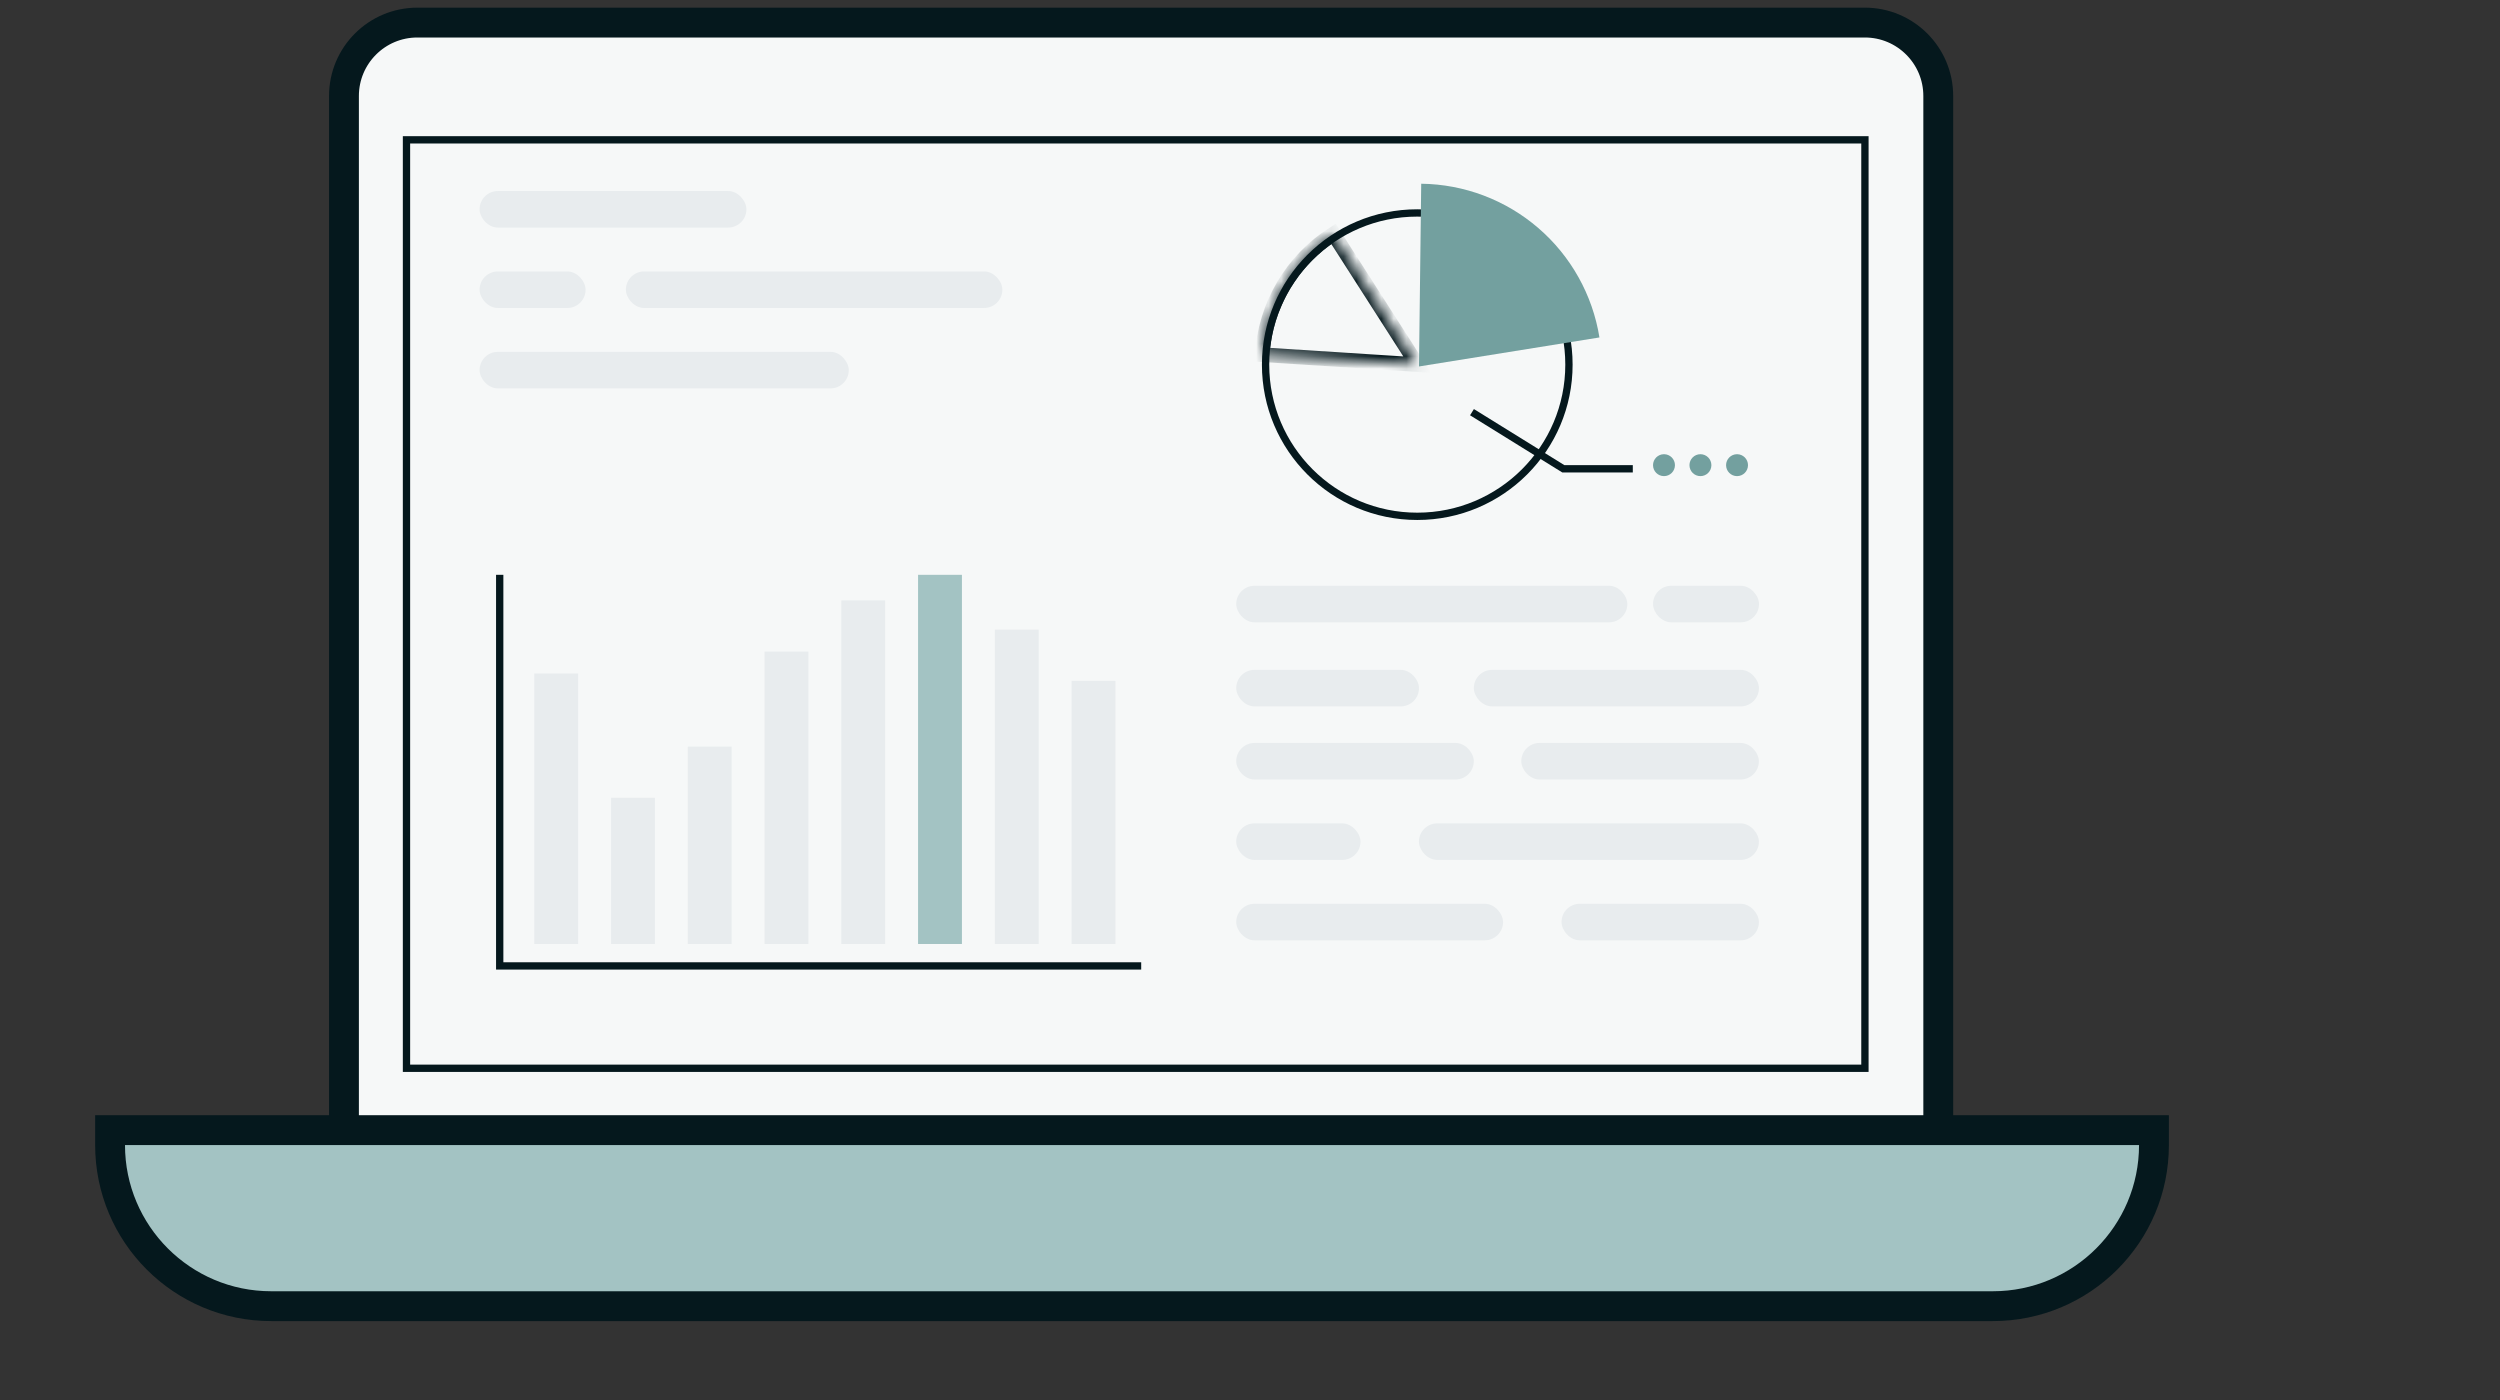 <svg xmlns="http://www.w3.org/2000/svg" fill="none" viewBox="0 0 200 112" height="112" width="200">
<rect x="0" y="0" width="200" height="112" fill="#333333" stroke="none"/>
<path stroke-width="2.388" stroke="#05181D" fill="#F6F8F8" d="M149.188 1.806C152.431 1.806 155.061 4.435 155.061 7.679V93.382H27.517V7.679C27.517 4.435 30.146 1.806 33.39 1.806H149.188Z"></path>
<rect stroke-width="0.585" stroke="#05181D" height="74.275" width="116.675" y="11.187" x="32.519"></rect>
<path stroke-width="0.585" stroke="#05181D" d="M39.977 45.985V77.274H91.296"></path>
<rect fill="#E8ECEE" height="21.639" width="3.509" y="53.881" x="42.742"></rect>
<rect fill="#E8ECEE" height="11.697" width="3.509" y="63.823" x="48.883"></rect>
<rect fill="#E8ECEE" height="15.791" width="3.509" y="59.729" x="55.023"></rect>
<rect fill="#E8ECEE" height="23.393" width="3.509" y="52.126" x="61.164"></rect>
<rect fill="#E8ECEE" height="27.487" width="3.509" y="48.032" x="67.305"></rect>
<rect fill="#A3C3C3" height="29.534" width="3.509" y="45.985" x="73.445"></rect>
<rect fill="#E8ECEE" height="25.148" width="3.509" y="50.372" x="79.586"></rect>
<rect fill="#E8ECEE" height="21.054" width="3.509" y="54.466" x="85.727"></rect>
<mask fill="white" id="path-12-inside-1_8155_15704">
<path d="M106.676 18.707C105.034 19.759 103.663 21.182 102.674 22.862C101.684 24.542 101.103 26.43 100.979 28.376L113.381 29.171L106.676 18.707Z"></path>
</mask>
<path mask="url(#path-12-inside-1_8155_15704)" stroke-width="1.17" stroke="#05181D" d="M106.676 18.707C105.034 19.759 103.663 21.182 102.674 22.862C101.684 24.542 101.103 26.43 100.979 28.376L113.381 29.171L106.676 18.707Z"></path>
<circle stroke-width="0.585" stroke="#05181D" r="12.135" cy="29.171" cx="113.381"></circle>
<path fill="#73A09F" d="M127.955 26.996C127.408 23.595 125.678 20.496 123.069 18.246C120.461 15.996 117.142 14.739 113.697 14.698L113.519 29.317L127.955 26.996Z"></path>
<path stroke-width="0.585" stroke="#05181D" d="M117.758 32.973L125.068 37.505H130.624"></path>
<circle fill="#73A09F" r="0.877" cy="37.213" cx="133.119"></circle>
<circle fill="#73A09F" r="0.877" cy="37.213" cx="136.034"></circle>
<circle fill="#73A09F" r="0.877" cy="37.213" cx="138.963"></circle>
<rect fill="#E8ECEE" rx="1.462" height="2.924" width="8.48" y="46.862" x="132.242"></rect>
<rect fill="#E8ECEE" rx="1.462" height="2.924" width="22.809" y="53.588" x="117.906"></rect>
<rect fill="#E8ECEE" rx="1.462" height="2.924" width="14.621" y="53.588" x="98.898"></rect>
<rect fill="#E8ECEE" rx="1.462" height="2.924" width="9.942" y="65.87" x="98.898"></rect>
<rect fill="#E8ECEE" rx="1.462" height="2.924" width="21.347" y="72.302" x="98.898"></rect>
<rect fill="#E8ECEE" rx="1.462" height="2.924" width="19.007" y="59.436" x="98.898"></rect>
<rect fill="#E8ECEE" rx="1.462" height="2.924" width="19.007" y="59.436" x="121.703"></rect>
<rect fill="#E8ECEE" rx="1.462" height="2.924" width="27.195" y="65.87" x="113.516"></rect>
<rect fill="#E8ECEE" rx="1.462" height="2.924" width="15.791" y="72.302" x="124.922"></rect>
<rect fill="#E8ECEE" rx="1.462" height="2.924" width="31.289" y="46.862" x="98.898"></rect>
<rect fill="#E8ECEE" rx="1.462" height="2.924" width="21.347" y="15.282" x="38.367"></rect>
<rect fill="#E8ECEE" rx="1.462" height="2.924" width="29.534" y="28.148" x="38.367"></rect>
<rect fill="#E8ECEE" rx="1.462" height="2.924" width="8.48" y="21.715" x="38.367"></rect>
<rect fill="#E8ECEE" rx="1.462" height="2.924" width="30.119" y="21.715" x="50.07"></rect>
<path stroke-width="2.388" stroke="#05181D" fill="#A3C3C3" d="M172.317 90.409V91.603C172.317 98.723 166.545 104.494 159.426 104.494H21.696C14.577 104.494 8.806 98.722 8.806 91.603V90.409H172.317Z"></path>
</svg>
